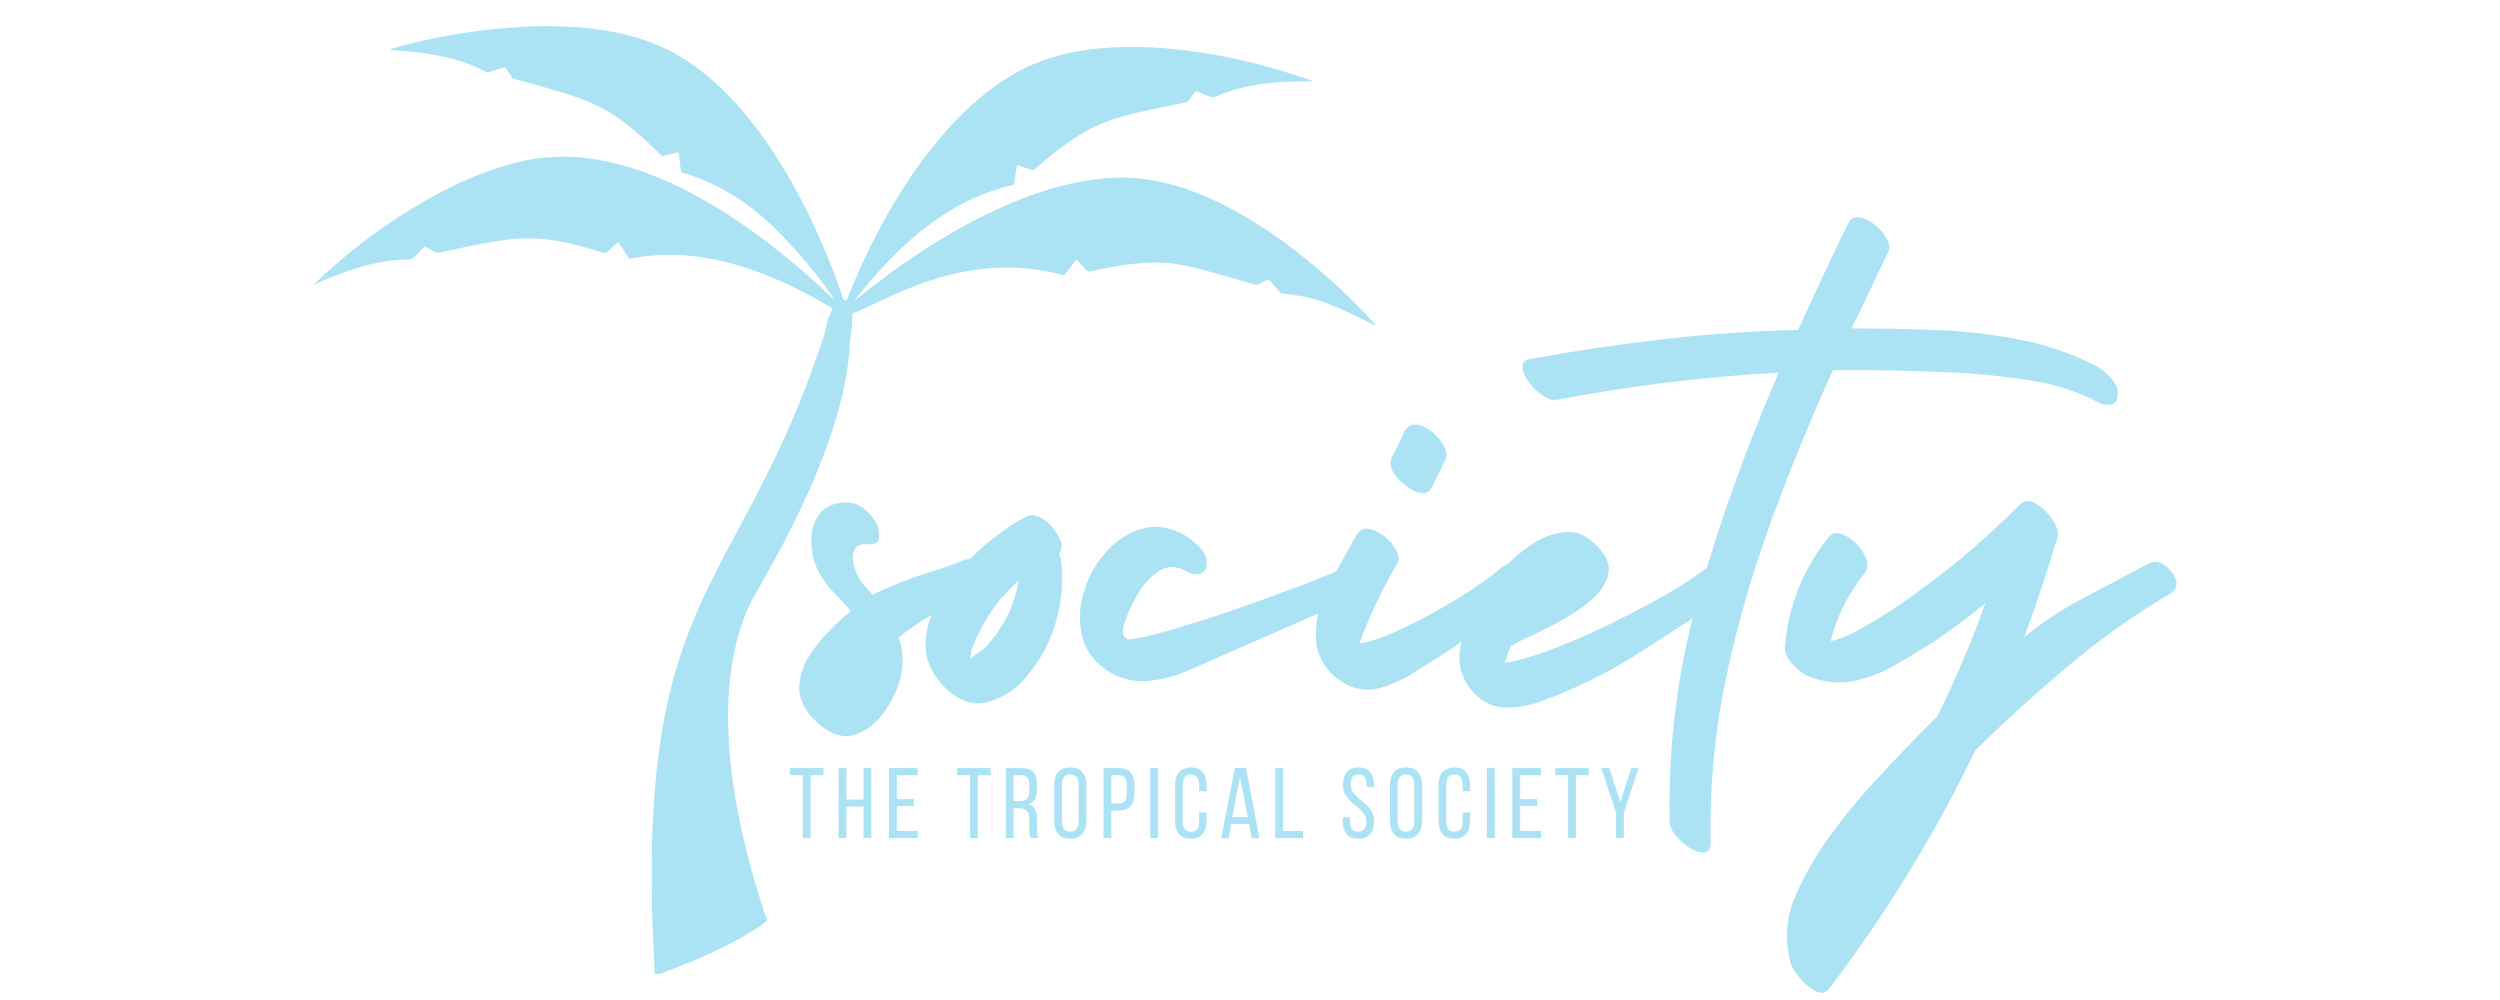 <svg version="1.0" preserveAspectRatio="xMidYMid meet" height="192" viewBox="0 0 360 144" zoomAndPan="magnify" width="480" xmlns:xlink="http://www.w3.org/1999/xlink" xmlns="http://www.w3.org/2000/svg"><defs><g></g><clipPath id="7c37aec088"><path clip-rule="nonzero" d="M 45.125 3 L 198.125 3 L 198.125 140.25 L 45.125 140.25 Z M 45.125 3"></path></clipPath></defs><g clip-path="url(#7c37aec088)"><path fill-rule="nonzero" fill-opacity="1" d="M 95.539 6.875 C 112.75 14.855 121.277 42.762 121.488 43.199 C 121.625 43.23 121.766 43.258 121.906 43.277 C 126.867 30.527 136.336 14.527 148.914 9.199 C 160.18 4.469 176.898 7.375 188.562 11.496 C 188.719 11.551 188.875 11.613 189.016 11.711 C 181.215 11.637 177.809 12.723 174.656 14.07 C 173.832 13.77 173.023 13.422 172.199 13.125 C 171.742 13.621 171.406 14.219 170.941 14.707 C 159.801 17.012 157.383 17.086 148.816 24.504 C 148.02 24.348 147.266 23.988 146.48 23.773 C 146.258 24.715 146.164 25.684 145.969 26.633 C 136.836 28.664 129.883 34.723 123.578 42.59 C 123.387 42.828 123.191 43.066 123.027 43.328 C 123.699 42.895 140.086 28.574 156.629 25.984 C 163.117 24.941 169.633 25.723 178.562 30.758 C 187.82 36.012 195.594 43.863 198.199 46.957 C 190.738 43.215 189.16 42.766 184.445 42.238 C 183.852 41.586 183.305 40.891 182.723 40.23 C 179.969 41.32 182.383 41.336 175.758 39.559 C 169.598 37.844 166.875 36.844 156.75 39.145 C 156.102 38.648 155.633 37.938 155.016 37.395 C 154.375 38.121 153.848 38.938 153.203 39.66 C 138.738 35.551 126.82 43.812 122.789 45.105 C 122.695 45.238 122.746 45.418 122.734 45.57 C 122.777 46.711 122.582 47.836 122.414 48.961 C 121.852 65.035 108.93 84.746 107.754 87.484 C 102.176 100.215 105.59 117.562 109.852 130.723 C 110.066 131.332 110.23 131.957 110.484 132.551 C 106.301 136.016 96.676 139.711 94.324 140.477 C 90.914 84.52 106.301 86.195 118.586 48.504 C 119.109 47.059 118.711 46.977 119.898 44.41 C 110.973 39.047 100.73 35.172 90.645 37.281 C 90.086 36.488 89.586 35.652 89.023 34.859 C 88.398 35.383 87.824 35.965 87.203 36.488 C 76.738 33.219 74.445 34.004 62.93 36.441 C 62.344 36.145 61.781 35.801 61.199 35.492 C 60.516 36.07 59.949 36.789 59.266 37.363 C 55.824 37.387 52.344 37.805 45.129 41.023 C 52.789 33.562 64.703 25.406 75.637 23.113 C 91.355 19.781 108.633 32.148 120.273 43.312 C 119.508 42.082 116.078 37.277 111.742 33.039 C 107.395 28.711 102.543 26.031 98.066 24.805 C 97.93 23.844 97.859 22.879 97.742 21.922 C 96.949 22.047 96.18 22.34 95.387 22.504 C 95.148 22.348 94.977 22.113 94.766 21.922 C 87.457 14.793 84.953 14.387 73.855 11.301 C 73.449 10.777 73.125 10.191 72.73 9.66 C 71.879 9.887 71.051 10.199 70.203 10.445 C 67.051 8.859 63.996 7.672 56.008 7.18 C 57.371 6.535 80.934 0.031 95.539 6.875 Z M 95.539 6.875" fill="#abe3f4"></path></g><g fill-opacity="1" fill="#abe3f4"><g transform="translate(118.497, 95.557)"><g><path d="M 20.406 -14.938 C 21.289 -15.227 22.047 -15.055 22.672 -14.422 C 23.305 -13.797 23.66 -13.035 23.734 -12.141 C 23.816 -11.254 23.375 -10.625 22.406 -10.25 C 18.164 -8.613 14.336 -6.461 10.922 -3.797 C 11.441 -2.16 11.594 -0.523 11.375 1.109 C 11.07 2.898 10.344 4.688 9.188 6.469 C 8.039 8.25 6.613 9.473 4.906 10.141 C 3.195 10.805 1.41 10.363 -0.453 8.812 C -2.453 7.102 -3.43 5.301 -3.391 3.406 C -3.359 1.508 -2.633 -0.363 -1.219 -2.219 C 0.188 -4.082 1.93 -5.867 4.016 -7.578 C 3.191 -8.547 2.352 -9.457 1.5 -10.312 C 0.645 -11.164 -0.078 -12.188 -0.672 -13.375 C -1.336 -14.633 -1.672 -16.062 -1.672 -17.656 C -1.672 -19.258 -1.242 -20.598 -0.391 -21.672 C 0.461 -22.754 1.859 -23.258 3.797 -23.188 C 4.609 -23.113 5.383 -22.758 6.125 -22.125 C 6.875 -21.488 7.43 -20.801 7.797 -20.062 C 8.023 -19.539 8.117 -18.926 8.078 -18.219 C 8.047 -17.52 7.617 -17.172 6.797 -17.172 C 5.535 -17.316 4.773 -17.035 4.516 -16.328 C 4.254 -15.617 4.254 -14.816 4.516 -13.922 C 4.773 -13.035 5.129 -12.297 5.578 -11.703 C 5.797 -11.41 6.051 -11.113 6.344 -10.812 C 6.645 -10.508 6.91 -10.211 7.141 -9.922 C 9.961 -11.254 12.578 -12.289 14.984 -13.031 C 17.398 -13.781 19.207 -14.414 20.406 -14.938 Z M 20.406 -14.938"></path></g></g></g><g fill-opacity="1" fill="#abe3f4"><g transform="translate(139.784, 95.557)"><g><path d="M 13.047 -14.719 C 13.336 -11.812 13.094 -8.961 12.312 -6.172 C 11.531 -3.391 10.25 -0.883 8.469 1.344 C 6.832 3.488 4.844 4.879 2.5 5.516 C 0.164 6.148 -2.039 5.316 -4.125 3.016 C -5.977 0.93 -6.754 -1.332 -6.453 -3.781 C -6.16 -6.238 -5.195 -8.617 -3.562 -10.922 C -1.926 -13.223 -0.035 -15.285 2.109 -17.109 C 4.266 -18.93 6.238 -20.285 8.031 -21.172 C 8.77 -21.547 9.602 -21.398 10.531 -20.734 C 11.457 -20.066 12.18 -19.227 12.703 -18.219 C 13.223 -17.219 13.223 -16.422 12.703 -15.828 C 12.859 -15.453 12.973 -15.082 13.047 -14.719 Z M 5.469 -7.25 C 6.133 -8.727 6.613 -10.285 6.906 -11.922 C 5.789 -10.961 4.789 -9.926 3.906 -8.812 C 2.789 -7.395 1.859 -5.867 1.109 -4.234 C 0.891 -3.859 0.703 -3.484 0.547 -3.109 C 0.398 -2.742 0.254 -2.375 0.109 -2 C 0.109 -1.926 0.086 -1.738 0.047 -1.438 C 0.016 -1.145 -0.035 -0.891 -0.109 -0.672 C 0.336 -1.035 0.766 -1.348 1.172 -1.609 C 1.578 -1.867 1.969 -2.188 2.344 -2.562 C 3.602 -3.977 4.645 -5.539 5.469 -7.25 Z M 5.469 -7.25"></path></g></g></g><g fill-opacity="1" fill="#abe3f4"><g transform="translate(160.402, 95.557)"><g><path d="M 34 -14.156 C 34.812 -14.531 35.57 -14.457 36.281 -13.938 C 36.988 -13.414 37.395 -12.781 37.5 -12.031 C 37.613 -11.289 37.191 -10.695 36.234 -10.25 C 32.961 -8.77 29.656 -7.301 26.312 -5.844 C 22.969 -4.395 19.625 -2.93 16.281 -1.453 C 14.562 -0.703 12.738 0.098 10.812 0.953 C 8.883 1.805 6.914 2.32 4.906 2.5 C 2.895 2.688 1 2.223 -0.781 1.109 C -2.789 -0.148 -4.051 -1.816 -4.562 -3.891 C -5.082 -5.973 -5.008 -8.109 -4.344 -10.297 C -3.676 -12.492 -2.598 -14.426 -1.109 -16.094 C 0.367 -17.77 2.113 -18.883 4.125 -19.438 C 6.133 -20 8.211 -19.648 10.359 -18.391 C 10.961 -18.016 11.633 -17.457 12.375 -16.719 C 13.113 -15.977 13.445 -15.16 13.375 -14.266 C 13.301 -13.523 12.945 -13.078 12.312 -12.922 C 11.688 -12.773 11.078 -12.891 10.484 -13.266 C 9.066 -14.078 7.766 -14.113 6.578 -13.375 C 5.391 -12.633 4.383 -11.578 3.562 -10.203 C 2.75 -8.828 2.156 -7.617 1.781 -6.578 C 1.258 -5.16 1.145 -4.285 1.438 -3.953 C 1.738 -3.617 1.969 -3.453 2.125 -3.453 C 3.457 -3.598 5.477 -4.062 8.188 -4.844 C 10.906 -5.625 13.879 -6.57 17.109 -7.688 C 20.336 -8.801 23.473 -9.93 26.516 -11.078 C 29.566 -12.234 32.062 -13.258 34 -14.156 Z M 34 -14.156"></path></g></g></g><g fill-opacity="1" fill="#abe3f4"><g transform="translate(195.175, 95.557)"><g><path d="M 21.062 -13.828 C 21.738 -14.422 22.504 -14.547 23.359 -14.203 C 24.211 -13.867 24.82 -13.312 25.188 -12.531 C 25.562 -11.758 25.414 -11.078 24.75 -10.484 C 22.969 -8.992 21.129 -7.523 19.234 -6.078 C 17.336 -4.629 15.422 -3.234 13.484 -1.891 C 11.848 -0.848 10.141 0.227 8.359 1.344 C 6.578 2.457 4.754 3.234 2.891 3.672 C 1.41 3.898 0.02 3.676 -1.281 3 C -2.582 2.332 -3.641 1.383 -4.453 0.156 C -5.273 -1.062 -5.688 -2.414 -5.688 -3.906 C -5.758 -6.352 -5.086 -8.895 -3.672 -11.531 C -2.266 -14.176 -0.969 -16.535 0.219 -18.609 C 0.664 -19.285 1.258 -19.547 2 -19.391 C 2.75 -19.242 3.492 -18.875 4.234 -18.281 C 4.973 -17.688 5.531 -17.016 5.906 -16.266 C 6.281 -15.523 6.316 -14.895 6.016 -14.375 C 5.047 -12.738 4.156 -11.082 3.344 -9.406 C 2.531 -7.738 1.785 -6.051 1.109 -4.344 C 0.961 -3.895 0.781 -3.41 0.562 -2.891 C 2.113 -3.117 4.156 -3.828 6.688 -5.016 C 9.219 -6.203 11.801 -7.594 14.438 -9.188 C 17.07 -10.789 19.281 -12.336 21.062 -13.828 Z M 11.031 -25.422 C 10.582 -24.523 9.82 -24.301 8.75 -24.75 C 7.676 -25.195 6.727 -25.922 5.906 -26.922 C 5.094 -27.922 4.867 -28.832 5.234 -29.656 C 5.91 -30.988 6.395 -31.969 6.688 -32.594 C 6.988 -33.227 7.141 -33.547 7.141 -33.547 C 7.578 -34.223 8.164 -34.504 8.906 -34.391 C 9.656 -34.273 10.383 -33.922 11.094 -33.328 C 11.801 -32.734 12.359 -32.062 12.766 -31.312 C 13.172 -30.57 13.227 -29.906 12.938 -29.312 C 12.938 -29.312 12.82 -29.07 12.594 -28.594 C 12.375 -28.113 11.852 -27.055 11.031 -25.422 Z M 11.031 -25.422"></path></g></g></g><g fill-opacity="1" fill="#abe3f4"><g transform="translate(217.019, 95.557)"><g><path d="M 28.984 -13.938 C 29.723 -14.531 30.535 -14.617 31.422 -14.203 C 32.316 -13.797 32.953 -13.18 33.328 -12.359 C 33.703 -11.547 33.516 -10.922 32.766 -10.484 C 28.379 -7.578 23.863 -4.641 19.219 -1.672 C 14.582 1.297 9.773 3.676 4.797 5.469 C 2.93 6.133 1.109 6.41 -0.672 6.297 C -2.453 6.18 -4.008 5.27 -5.344 3.562 C -6.688 1.781 -7.148 -0.203 -6.734 -2.391 C -6.328 -4.586 -5.492 -6.688 -4.234 -8.688 C -2.973 -10.695 -1.711 -12.367 -0.453 -13.703 C 0.66 -14.973 2 -16.129 3.562 -17.172 C 5.125 -18.211 6.738 -18.805 8.406 -18.953 C 10.082 -19.098 11.629 -18.391 13.047 -16.828 C 14.305 -15.566 14.82 -14.301 14.594 -13.031 C 14.375 -11.77 13.688 -10.602 12.531 -9.531 C 11.383 -8.457 10.031 -7.473 8.469 -6.578 C 6.906 -5.68 5.398 -4.898 3.953 -4.234 C 2.504 -3.566 1.375 -3.008 0.562 -2.562 C 0.188 -1.75 -0.109 -0.93 -0.328 -0.109 C 1.305 -0.336 3.422 -0.93 6.016 -1.891 C 8.617 -2.859 11.391 -4.047 14.328 -5.453 C 17.266 -6.867 20.031 -8.316 22.625 -9.797 C 25.227 -11.285 27.348 -12.664 28.984 -13.938 Z M 28.984 -13.938"></path></g></g></g><g fill-opacity="1" fill="#abe3f4"><g transform="translate(246.554, 95.557)"><g><path d="M 55.406 -42.797 C 56.07 -42.43 56.754 -41.859 57.453 -41.078 C 58.16 -40.297 58.477 -39.492 58.406 -38.672 C 58.332 -37.859 58 -37.395 57.406 -37.281 C 56.812 -37.176 56.18 -37.305 55.516 -37.672 C 52.617 -39.16 49.57 -40.164 46.375 -40.688 C 43.176 -41.207 39.977 -41.578 36.781 -41.797 C 30.469 -42.172 24.113 -42.32 17.719 -42.25 C 17.645 -42.25 17.57 -42.25 17.5 -42.25 C 17.426 -42.25 17.391 -42.25 17.391 -42.25 C 14.117 -35.039 11.125 -27.719 8.406 -20.281 C 5.695 -12.852 3.539 -5.312 1.938 2.344 C 0.344 10 -0.375 17.801 -0.219 25.75 C -0.219 26.645 -0.516 27.129 -1.109 27.203 C -1.703 27.273 -2.391 27.066 -3.172 26.578 C -3.953 26.098 -4.641 25.504 -5.234 24.797 C -5.828 24.098 -6.125 23.41 -6.125 22.734 C -6.352 11.441 -4.906 0.41 -1.781 -10.359 C 1.332 -21.141 5.125 -31.656 9.594 -41.906 C -1.113 -41.312 -11.707 -40.016 -22.188 -38.016 C -22.852 -37.859 -23.578 -38.039 -24.359 -38.562 C -25.141 -39.082 -25.805 -39.711 -26.359 -40.453 C -26.922 -41.203 -27.238 -41.91 -27.312 -42.578 C -27.383 -43.242 -27.086 -43.656 -26.422 -43.812 C -20.023 -45 -13.594 -45.961 -7.125 -46.703 C -0.664 -47.441 5.832 -47.891 12.375 -48.047 C 13.562 -50.641 14.75 -53.219 15.938 -55.781 C 17.125 -58.352 18.352 -60.898 19.625 -63.422 C 19.914 -64.086 20.43 -64.363 21.172 -64.25 C 21.922 -64.145 22.664 -63.797 23.406 -63.203 C 24.145 -62.609 24.719 -61.938 25.125 -61.188 C 25.539 -60.445 25.598 -59.781 25.297 -59.188 C 24.41 -57.332 23.539 -55.492 22.688 -53.672 C 21.832 -51.848 20.957 -50.047 20.062 -48.266 C 24 -48.266 28.031 -48.188 32.156 -48.031 C 36.281 -47.883 40.328 -47.422 44.297 -46.641 C 48.273 -45.867 51.977 -44.586 55.406 -42.797 Z M 55.406 -42.797"></path></g></g></g><g fill-opacity="1" fill="#abe3f4"><g transform="translate(261.934, 95.557)"><g><path d="M 47.375 -14.375 C 48.113 -14.82 48.891 -14.766 49.703 -14.203 C 50.523 -13.648 51.082 -12.945 51.375 -12.094 C 51.676 -11.238 51.383 -10.551 50.5 -10.031 C 45.363 -6.988 40.473 -3.516 35.828 0.391 C 31.191 4.297 26.754 8.328 22.516 12.484 C 16.641 24.672 9.617 36.113 1.453 46.812 C 0.93 47.477 0.266 47.586 -0.547 47.141 C -1.367 46.703 -2.113 46.07 -2.781 45.25 C -3.457 44.438 -3.867 43.805 -4.016 43.359 C -4.984 39.867 -4.758 36.523 -3.344 33.328 C -1.926 30.129 -0.18 27.156 1.891 24.406 C 3.672 21.957 5.602 19.598 7.688 17.328 C 9.77 15.066 11.852 12.859 13.938 10.703 C 14.895 9.734 15.938 8.691 17.062 7.578 C 19.656 2.305 21.957 -3.113 23.969 -8.688 C 21.508 -6.688 19.02 -4.832 16.5 -3.125 C 14.633 -1.938 12.719 -0.785 10.75 0.328 C 8.781 1.441 6.754 2.188 4.672 2.562 C 2.598 2.938 0.41 2.641 -1.891 1.672 C -2.484 1.367 -3.148 0.812 -3.891 0 C -4.641 -0.812 -4.977 -1.629 -4.906 -2.453 C -4.383 -8.398 -2.266 -13.676 1.453 -18.281 C 1.898 -18.801 2.492 -18.93 3.234 -18.672 C 3.973 -18.41 4.676 -17.945 5.344 -17.281 C 6.02 -16.613 6.504 -15.891 6.797 -15.109 C 7.098 -14.328 7.023 -13.641 6.578 -13.047 C 4.203 -10.066 2.566 -6.797 1.672 -3.234 C 2.711 -3.453 3.734 -3.82 4.734 -4.344 C 5.742 -4.863 6.617 -5.348 7.359 -5.797 C 8.766 -6.609 10.098 -7.441 11.359 -8.297 C 12.629 -9.16 13.895 -10.07 15.156 -11.031 C 17.613 -12.812 19.973 -14.688 22.234 -16.656 C 24.504 -18.633 26.719 -20.695 28.875 -22.844 C 29.539 -23.52 30.336 -23.578 31.266 -23.016 C 32.191 -22.461 32.988 -21.68 33.656 -20.672 C 34.332 -19.672 34.555 -18.836 34.328 -18.172 C 32.922 -13.41 31.328 -8.617 29.547 -3.797 C 32.141 -5.941 35.035 -7.848 38.234 -9.516 C 41.43 -11.191 44.477 -12.812 47.375 -14.375 Z M 47.375 -14.375"></path></g></g></g><g fill-opacity="1" fill="#abe3f4"><g transform="translate(113.556, 120.681)"><g><path d="M 2.047 0 L 2.047 -9.047 L 0.188 -9.047 L 0.188 -10.078 L 5.016 -10.078 L 5.016 -9.047 L 3.172 -9.047 L 3.172 0 Z M 2.047 0"></path></g></g></g><g fill-opacity="1" fill="#abe3f4"><g transform="translate(120.175, 120.681)"><g><path d="M 1.703 -4.531 L 1.703 0 L 0.578 0 L 0.578 -10.078 L 1.703 -10.078 L 1.703 -5.547 L 4.172 -5.547 L 4.172 -10.078 L 5.297 -10.078 L 5.297 0 L 4.172 0 L 4.172 -4.531 Z M 1.703 -4.531"></path></g></g></g><g fill-opacity="1" fill="#abe3f4"><g transform="translate(127.441, 120.681)"><g><path d="M 4.156 -5.609 L 4.156 -4.609 L 1.703 -4.609 L 1.703 -1.016 L 4.719 -1.016 L 4.719 0 L 0.578 0 L 0.578 -10.078 L 4.719 -10.078 L 4.719 -9.047 L 1.703 -9.047 L 1.703 -5.609 Z M 4.156 -5.609"></path></g></g></g><g fill-opacity="1" fill="#abe3f4"><g transform="translate(134.017, 120.681)"><g></g></g></g><g fill-opacity="1" fill="#abe3f4"><g transform="translate(137.644, 120.681)"><g><path d="M 2.047 0 L 2.047 -9.047 L 0.188 -9.047 L 0.188 -10.078 L 5.016 -10.078 L 5.016 -9.047 L 3.172 -9.047 L 3.172 0 Z M 2.047 0"></path></g></g></g><g fill-opacity="1" fill="#abe3f4"><g transform="translate(144.263, 120.681)"><g><path d="M 2.828 -10.078 C 3.617 -10.078 4.188 -9.879 4.531 -9.484 C 4.883 -9.086 5.062 -8.516 5.062 -7.766 L 5.062 -6.953 C 5.062 -6.391 4.961 -5.938 4.766 -5.594 C 4.566 -5.25 4.25 -5.008 3.812 -4.875 C 4.27 -4.738 4.594 -4.488 4.781 -4.125 C 4.977 -3.77 5.078 -3.32 5.078 -2.781 L 5.078 -1.203 C 5.078 -0.984 5.086 -0.77 5.109 -0.562 C 5.129 -0.363 5.188 -0.176 5.281 0 L 4.141 0 C 4.078 -0.145 4.031 -0.301 4 -0.469 C 3.969 -0.633 3.953 -0.883 3.953 -1.219 L 3.953 -2.812 C 3.953 -3.375 3.82 -3.758 3.562 -3.969 C 3.312 -4.188 2.953 -4.297 2.484 -4.297 L 1.703 -4.297 L 1.703 0 L 0.578 0 L 0.578 -10.078 Z M 2.531 -5.328 C 2.977 -5.328 3.328 -5.422 3.578 -5.609 C 3.828 -5.797 3.953 -6.16 3.953 -6.703 L 3.953 -7.672 C 3.953 -8.129 3.863 -8.473 3.688 -8.703 C 3.508 -8.93 3.211 -9.047 2.797 -9.047 L 1.703 -9.047 L 1.703 -5.328 Z M 2.531 -5.328"></path></g></g></g><g fill-opacity="1" fill="#abe3f4"><g transform="translate(151.328, 120.681)"><g><path d="M 0.484 -7.641 C 0.484 -8.422 0.672 -9.035 1.047 -9.484 C 1.43 -9.941 2.016 -10.172 2.797 -10.172 C 3.566 -10.172 4.145 -9.941 4.531 -9.484 C 4.914 -9.035 5.109 -8.422 5.109 -7.641 L 5.109 -2.438 C 5.109 -1.664 4.914 -1.051 4.531 -0.594 C 4.145 -0.133 3.566 0.094 2.797 0.094 C 2.016 0.094 1.43 -0.133 1.047 -0.594 C 0.672 -1.051 0.484 -1.664 0.484 -2.438 Z M 1.594 -2.375 C 1.594 -1.914 1.691 -1.555 1.891 -1.297 C 2.086 -1.047 2.391 -0.922 2.797 -0.922 C 3.203 -0.922 3.5 -1.047 3.688 -1.297 C 3.883 -1.555 3.984 -1.914 3.984 -2.375 L 3.984 -7.703 C 3.984 -8.16 3.883 -8.516 3.688 -8.766 C 3.5 -9.023 3.203 -9.156 2.797 -9.156 C 2.391 -9.156 2.086 -9.023 1.891 -8.766 C 1.691 -8.516 1.594 -8.16 1.594 -7.703 Z M 1.594 -2.375"></path></g></g></g><g fill-opacity="1" fill="#abe3f4"><g transform="translate(158.321, 120.681)"><g><path d="M 2.781 -10.078 C 3.57 -10.078 4.145 -9.859 4.5 -9.422 C 4.852 -8.984 5.031 -8.379 5.031 -7.609 L 5.031 -6.406 C 5.031 -5.594 4.844 -4.984 4.469 -4.578 C 4.094 -4.172 3.5 -3.969 2.688 -3.969 L 1.703 -3.969 L 1.703 0 L 0.578 0 L 0.578 -10.078 Z M 2.688 -4.984 C 3.113 -4.984 3.426 -5.082 3.625 -5.281 C 3.82 -5.488 3.922 -5.836 3.922 -6.328 L 3.922 -7.672 C 3.922 -8.129 3.832 -8.473 3.656 -8.703 C 3.477 -8.93 3.188 -9.047 2.781 -9.047 L 1.703 -9.047 L 1.703 -4.984 Z M 2.688 -4.984"></path></g></g></g><g fill-opacity="1" fill="#abe3f4"><g transform="translate(165.055, 120.681)"><g><path d="M 1.703 -10.078 L 1.703 0 L 0.578 0 L 0.578 -10.078 Z M 1.703 -10.078"></path></g></g></g><g fill-opacity="1" fill="#abe3f4"><g transform="translate(168.725, 120.681)"><g><path d="M 2.75 -10.172 C 3.531 -10.172 4.102 -9.941 4.469 -9.484 C 4.832 -9.023 5.016 -8.41 5.016 -7.641 L 5.016 -6.734 L 3.953 -6.734 L 3.953 -7.703 C 3.953 -8.16 3.859 -8.516 3.672 -8.766 C 3.484 -9.023 3.188 -9.156 2.781 -9.156 C 2.375 -9.156 2.07 -9.023 1.875 -8.766 C 1.688 -8.516 1.594 -8.16 1.594 -7.703 L 1.594 -2.375 C 1.594 -1.914 1.688 -1.555 1.875 -1.297 C 2.07 -1.047 2.375 -0.922 2.781 -0.922 C 3.188 -0.922 3.484 -1.047 3.672 -1.297 C 3.859 -1.555 3.953 -1.914 3.953 -2.375 L 3.953 -3.688 L 5.016 -3.688 L 5.016 -2.438 C 5.016 -1.664 4.832 -1.051 4.469 -0.594 C 4.102 -0.133 3.531 0.094 2.75 0.094 C 1.977 0.094 1.406 -0.133 1.031 -0.594 C 0.664 -1.051 0.484 -1.664 0.484 -2.438 L 0.484 -7.641 C 0.484 -8.023 0.531 -8.375 0.625 -8.688 C 0.719 -9 0.859 -9.266 1.047 -9.484 C 1.234 -9.703 1.469 -9.867 1.75 -9.984 C 2.031 -10.109 2.363 -10.172 2.75 -10.172 Z M 2.75 -10.172"></path></g></g></g><g fill-opacity="1" fill="#abe3f4"><g transform="translate(175.588, 120.681)"><g><path d="M 1.719 -2.031 L 1.328 0 L 0.281 0 L 2.219 -10.078 L 3.844 -10.078 L 5.766 0 L 4.641 0 L 4.266 -2.031 Z M 1.859 -3 L 4.094 -3 L 2.969 -8.812 Z M 1.859 -3"></path></g></g></g><g fill-opacity="1" fill="#abe3f4"><g transform="translate(183.056, 120.681)"><g><path d="M 0.578 0 L 0.578 -10.078 L 1.703 -10.078 L 1.703 -1.016 L 4.578 -1.016 L 4.578 0 Z M 0.578 0"></path></g></g></g><g fill-opacity="1" fill="#abe3f4"><g transform="translate(189.301, 120.681)"><g></g></g></g><g fill-opacity="1" fill="#abe3f4"><g transform="translate(192.927, 120.681)"><g><path d="M 2.688 -10.172 C 3.457 -10.172 4.023 -9.941 4.391 -9.484 C 4.754 -9.035 4.938 -8.426 4.938 -7.656 L 4.938 -7.375 L 3.875 -7.375 L 3.875 -7.719 C 3.875 -8.176 3.781 -8.531 3.594 -8.781 C 3.414 -9.031 3.125 -9.156 2.719 -9.156 C 2.312 -9.156 2.016 -9.031 1.828 -8.781 C 1.648 -8.531 1.562 -8.18 1.562 -7.734 C 1.562 -7.359 1.645 -7.031 1.812 -6.75 C 1.988 -6.469 2.203 -6.207 2.453 -5.969 C 2.703 -5.738 2.973 -5.508 3.266 -5.281 C 3.555 -5.062 3.828 -4.816 4.078 -4.547 C 4.328 -4.273 4.535 -3.969 4.703 -3.625 C 4.867 -3.289 4.953 -2.891 4.953 -2.422 C 4.953 -1.648 4.766 -1.035 4.391 -0.578 C 4.023 -0.129 3.453 0.094 2.672 0.094 C 1.898 0.094 1.332 -0.129 0.969 -0.578 C 0.602 -1.035 0.422 -1.648 0.422 -2.422 L 0.422 -3 L 1.469 -3 L 1.469 -2.359 C 1.469 -1.898 1.562 -1.547 1.75 -1.297 C 1.945 -1.047 2.242 -0.922 2.641 -0.922 C 3.047 -0.922 3.344 -1.047 3.531 -1.297 C 3.727 -1.547 3.828 -1.898 3.828 -2.359 C 3.828 -2.734 3.742 -3.055 3.578 -3.328 C 3.41 -3.598 3.203 -3.852 2.953 -4.094 C 2.703 -4.332 2.43 -4.562 2.141 -4.781 C 1.859 -5.008 1.594 -5.254 1.344 -5.516 C 1.094 -5.785 0.879 -6.094 0.703 -6.438 C 0.535 -6.781 0.453 -7.188 0.453 -7.656 C 0.453 -8.438 0.633 -9.051 1 -9.5 C 1.363 -9.945 1.926 -10.172 2.688 -10.172 Z M 2.688 -10.172"></path></g></g></g><g fill-opacity="1" fill="#abe3f4"><g transform="translate(199.676, 120.681)"><g><path d="M 0.484 -7.641 C 0.484 -8.422 0.672 -9.035 1.047 -9.484 C 1.43 -9.941 2.016 -10.172 2.797 -10.172 C 3.566 -10.172 4.145 -9.941 4.531 -9.484 C 4.914 -9.035 5.109 -8.422 5.109 -7.641 L 5.109 -2.438 C 5.109 -1.664 4.914 -1.051 4.531 -0.594 C 4.145 -0.133 3.566 0.094 2.797 0.094 C 2.016 0.094 1.43 -0.133 1.047 -0.594 C 0.672 -1.051 0.484 -1.664 0.484 -2.438 Z M 1.594 -2.375 C 1.594 -1.914 1.691 -1.555 1.891 -1.297 C 2.086 -1.047 2.391 -0.922 2.797 -0.922 C 3.203 -0.922 3.5 -1.047 3.688 -1.297 C 3.883 -1.555 3.984 -1.914 3.984 -2.375 L 3.984 -7.703 C 3.984 -8.16 3.883 -8.516 3.688 -8.766 C 3.5 -9.023 3.203 -9.156 2.797 -9.156 C 2.391 -9.156 2.086 -9.023 1.891 -8.766 C 1.691 -8.516 1.594 -8.16 1.594 -7.703 Z M 1.594 -2.375"></path></g></g></g><g fill-opacity="1" fill="#abe3f4"><g transform="translate(206.669, 120.681)"><g><path d="M 2.75 -10.172 C 3.531 -10.172 4.102 -9.941 4.469 -9.484 C 4.832 -9.023 5.016 -8.41 5.016 -7.641 L 5.016 -6.734 L 3.953 -6.734 L 3.953 -7.703 C 3.953 -8.16 3.859 -8.516 3.672 -8.766 C 3.484 -9.023 3.188 -9.156 2.781 -9.156 C 2.375 -9.156 2.07 -9.023 1.875 -8.766 C 1.688 -8.516 1.594 -8.16 1.594 -7.703 L 1.594 -2.375 C 1.594 -1.914 1.688 -1.555 1.875 -1.297 C 2.07 -1.047 2.375 -0.922 2.781 -0.922 C 3.188 -0.922 3.484 -1.047 3.672 -1.297 C 3.859 -1.555 3.953 -1.914 3.953 -2.375 L 3.953 -3.688 L 5.016 -3.688 L 5.016 -2.438 C 5.016 -1.664 4.832 -1.051 4.469 -0.594 C 4.102 -0.133 3.531 0.094 2.75 0.094 C 1.977 0.094 1.406 -0.133 1.031 -0.594 C 0.664 -1.051 0.484 -1.664 0.484 -2.438 L 0.484 -7.641 C 0.484 -8.023 0.531 -8.375 0.625 -8.688 C 0.719 -9 0.859 -9.266 1.047 -9.484 C 1.234 -9.703 1.469 -9.867 1.75 -9.984 C 2.031 -10.109 2.363 -10.172 2.75 -10.172 Z M 2.75 -10.172"></path></g></g></g><g fill-opacity="1" fill="#abe3f4"><g transform="translate(213.533, 120.681)"><g><path d="M 1.703 -10.078 L 1.703 0 L 0.578 0 L 0.578 -10.078 Z M 1.703 -10.078"></path></g></g></g><g fill-opacity="1" fill="#abe3f4"><g transform="translate(217.202, 120.681)"><g><path d="M 4.156 -5.609 L 4.156 -4.609 L 1.703 -4.609 L 1.703 -1.016 L 4.719 -1.016 L 4.719 0 L 0.578 0 L 0.578 -10.078 L 4.719 -10.078 L 4.719 -9.047 L 1.703 -9.047 L 1.703 -5.609 Z M 4.156 -5.609"></path></g></g></g><g fill-opacity="1" fill="#abe3f4"><g transform="translate(223.778, 120.681)"><g><path d="M 2.031 0 L 2.031 -9.047 L 0.172 -9.047 L 0.172 -10.078 L 5 -10.078 L 5 -9.047 L 3.141 -9.047 L 3.141 0 Z M 2.031 0"></path></g></g></g><g fill-opacity="1" fill="#abe3f4"><g transform="translate(230.354, 120.681)"><g><path d="M 2.359 -3.609 L 0.234 -10.078 L 1.391 -10.078 L 2.969 -5.125 L 4.547 -10.078 L 5.609 -10.078 L 3.469 -3.609 L 3.469 0 L 2.359 0 Z M 2.359 -3.609"></path></g></g></g></svg>
